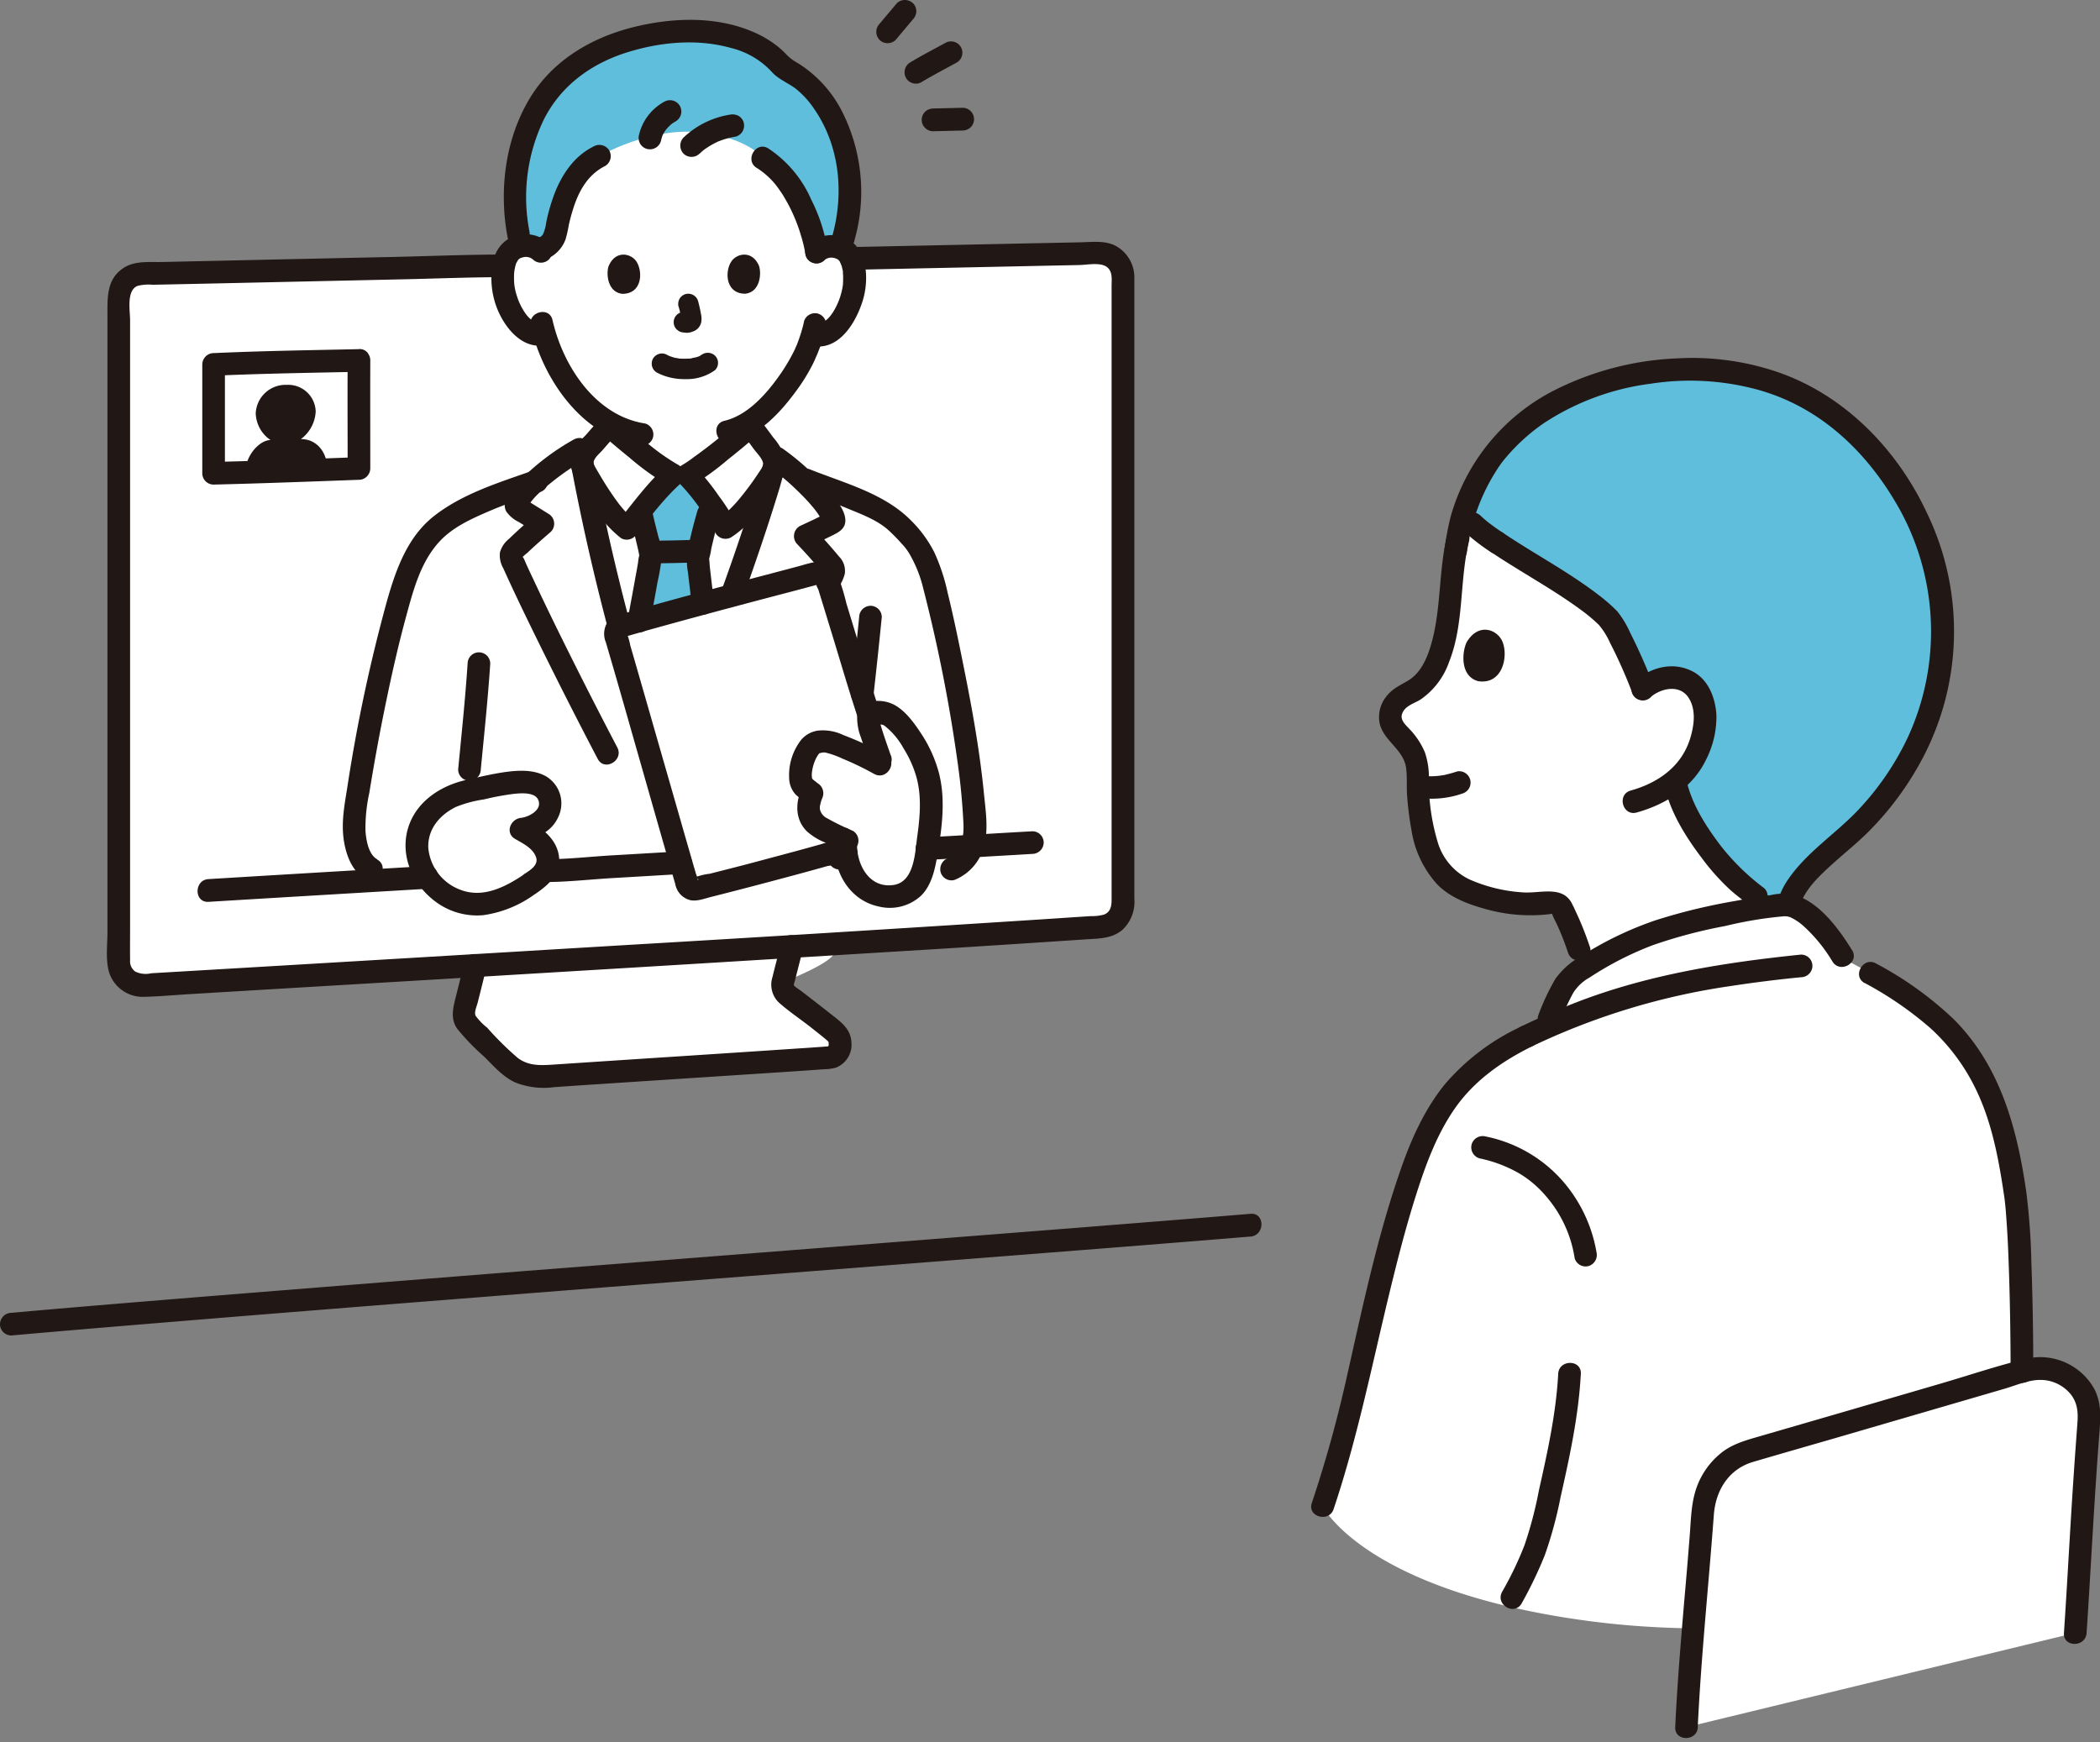 <svg width="135" height="112" fill="none" xmlns="http://www.w3.org/2000/svg"><rect width="100%" height="100%" fill="#808080" stroke="none"/><g clip-path="url(#a)"><path d="M106.568 59.888a22.548 22.548 0 0 0-4.658 2.28l-.42-1.125a19.694 19.694 0 0 0-1.035-2.505.747.747 0 0 0-.847-.51c-1.328.255-3.233 0-4.793-.563a8.811 8.811 0 0 1-.712-.285 4.295 4.295 0 0 1-2.198-2.362 9.234 9.234 0 0 1-.57-2.235 21.81 21.81 0 0 1-.217-3.277 3.49 3.49 0 0 0-.675-1.523c-.548-.69-1.478-1.267-.9-2.348a2.097 2.097 0 0 1 1.027-.892c2.138-.96 2.453-4.08 2.693-6.33.03-1.575.285-3.142.772-4.642l.128-.375.502.472c1.913 1.8 6.893 4.117 8.843 6.21a26.634 26.634 0 0 1 2.092 4.41c.405-.39.923-.637 1.485-.712a2.164 2.164 0 0 1 1.77.495c.668.63.87 1.792.713 2.707a5.536 5.536 0 0 1-1.875 3.428c.022.127.045.202.045.202.42 1.942 2.55 5.175 4.5 6.682l1.53 1.185a56.5 56.5 0 0 0-6.405 1.358c-.233.067-.465.135-.705.217l-.075.03-.015.008ZM70.665 16.291c-10.245.202-48.217 1.005-61.545 1.312-.817.015-1.47.69-1.47 1.507v42.728c0 .832.675 1.508 1.508 1.508h.09C27.105 62.28 58.32 60.443 70.8 59.587a1.509 1.509 0 0 0 1.403-1.508v-40.28c0-.832-.675-1.507-1.5-1.507h-.038Z" fill="#fff"/><path d="M32.662 68.445c-.045-.038-.082-.075-.127-.12-.788-.78-1.83-1.815-2.43-2.438a1.026 1.026 0 0 1-.233-1.14c.18-.712.532-2.107.66-2.677 6.84-.405 13.912-.833 20.377-1.23 6.465-.398-.592 2.31-.592 2.31-.075.3.03.615.277.802 1.125.863 2.363 1.808 3.098 2.438.472.382.427 1.53-.375 1.612-.803.075-11.91.78-18.398 1.223a3.134 3.134 0 0 1-2.264-.773l.007-.007Zm18.847-37.71h-.022a17.957 17.957 0 0 0-1.545-1.283 145.69 145.69 0 0 1-4.282 12.48c-1.2 3.038-1.576 4.005-3.135 7.245-1.178-3.292-1.448-4.305-2.318-7.425A146.492 146.492 0 0 1 37.26 28.89c-1.02.6-1.98 1.29-2.865 2.077a41.148 41.148 0 0 0-4.328 1.71 7.533 7.533 0 0 0-2.445 1.748 8.782 8.782 0 0 0-1.5 2.64c-1.215 3.532-2.61 10.342-3.338 15.315-.165 1.222.173 3.037 1.088 3.502l1.335.675c14.46-.855 28.425-1.642 37.297-2.152.135-.405.188-.825.173-1.253a37.585 37.585 0 0 0-.18-2.437 68.618 68.618 0 0 0-.907-5.933c-.698-3.532-.93-4.815-1.733-7.882a8.993 8.993 0 0 0-1.02-2.025 9.188 9.188 0 0 0-1.89-1.808c-1.65-.93-3.735-1.605-5.445-2.325l.007-.007Z" fill="#fff"/><path d="M34.786 16.155a1.366 1.366 0 0 0-.998-.368 1.298 1.298 0 0 0-1.155.638c-.397.683-.382 1.935-.12 2.715.21.773.63 1.462 1.223 2.002.352.3.817.42 1.275.323a10.525 10.525 0 0 0 1.987 3.78 8.603 8.603 0 0 0 2.168 1.935v.218c.42.36 2.977 2.572 4.11 3.157h.922c.548-.293 3.735-2.738 4.013-3.218v-.217c1.882-1.245 3.33-3.75 3.607-4.5.158-.36.293-.728.405-1.103l.113.023c.42.06.847-.067 1.177-.337a4.14 4.14 0 0 0 1.23-1.995c.263-.78.285-2.033-.105-2.715a1.274 1.274 0 0 0-1.155-.645 1.395 1.395 0 0 0-1.005.367s1.988-8.595-9.06-8.595c-9.337 0-8.647 8.543-8.647 8.543l.015-.008Z" fill="#fff"/><path d="M40.058 41.197a147.927 147.927 0 0 1-2.64-11.475c.03-.292.157-.577.352-.795.42-.45.953-1.102 1.388-1.545.42.36 2.977 2.573 4.11 3.158h.922c.548-.293 3.736-2.738 4.013-3.218.405.495.9 1.215 1.297 1.718.196.255.3.57.3.892a144.748 144.748 0 0 1-4.14 11.985c-1.2 3.038-1.574 4.005-3.134 7.245-1.178-3.292-1.448-4.312-2.318-7.425a11.98 11.98 0 0 1-.15-.555v.015Zm89.325 60.63c.862-5.535.682-21.547.18-24.96a27.3 27.3 0 0 0-1.463-6.172c-1.777-4.485-4.89-6.623-9.555-9.038-1.132-1.927-2.745-3.51-3.78-3.48-1.147.038-4.777.728-7.417 1.455-2.408.668-5.31 2.303-6.345 3.18-.555.473-1.11 1.935-1.425 2.678l-.24.577c-.397.18-.787.368-1.185.563-3.12 1.53-5.093 3.352-6.555 6.577-1.71 3.773-3.188 10.53-4.403 15.855a68.226 68.226 0 0 1-2.174 7.77s2.654 5.408 16.904 7.358c14.25 1.95 27.458-2.363 27.458-2.363Z" fill="#fff"/><path d="M108.412 111.044c.225-4.71.735-9.397 1.042-13.83.128-1.807 1.208-3.405 2.94-3.907 5.16-1.493 12.668-3.69 17.858-5.205 2.025-.593 4.192.952 4.035 3.06-.503 6.525-.57 9.037-.9 13.822M34.064 56.842c-.982.667-2.07 1.26-3.27 1.297a3.973 3.973 0 0 1-3.937-3.18c-.293-1.762.765-3.255 2.647-3.945 1.043-.225 2.82-.667 3.698-.712.765-.038 1.642.067 2.002.697.27.51.195 1.14-.18 1.575-.39.443-.945.705-1.537.743.487.24.93.57 1.305.96.375.39.517.945.367 1.462-.202.413-.525.75-.915.975-.06.045-.12.083-.187.128h.007Zm5.58-15.758c-.03-.097-.052-.18-.075-.262a.431.431 0 0 1 .293-.54c3.217-.953 9.712-2.648 12.742-3.458a.437.437 0 0 1 .525.293c1.238 4.005 2.31 7.612 2.775 8.992l2.13 7.373-4.537 1.35c-1.485.427-6.645 1.815-8.798 2.325a.434.434 0 0 1-.517-.3c-.84-2.88-3.555-12.458-4.53-15.773h-.008Z" fill="#fff"/><path d="M57.286 57.637c-.428 0-.848-.082-1.23-.262a2.6 2.6 0 0 1-.825-.563 2.829 2.829 0 0 1-.72-1.477 3.573 3.573 0 0 1-.135-1.32c-.563-.248-.93-.465-1.185-.578a2.296 2.296 0 0 1-.968-.697 1.376 1.376 0 0 1-.255-.9c.03-.293.105-.585.233-.855a4.734 4.734 0 0 1-.63-.533c-.315-.66.06-1.785.352-2.25.158-.292.458-.495.788-.532a1.26 1.26 0 0 1 .645.037c1.17.398 2.302.9 3.382 1.515-.247-.697-.645-1.822-.855-2.527a1.797 1.797 0 0 1-.06-.6.391.391 0 0 1 .413-.315c.27-.015.532.022.787.112.585.3 1.253 1.118 1.688 1.838a7.254 7.254 0 0 1 1.08 2.835c.09.847.097 1.702.007 2.557-.165.953-.18 1.523-.435 2.535-.09.465-.277.9-.562 1.283a2.054 2.054 0 0 1-1.515.69v.007Z" fill="#fff"/><path d="M103.514 39.884a26.634 26.634 0 0 1 2.092 4.41c.405-.39.923-.637 1.485-.712a2.164 2.164 0 0 1 1.77.495c.668.63.87 1.792.713 2.707a5.536 5.536 0 0 1-1.875 3.428c.022.127.045.202.045.202.42 1.943 2.55 5.175 4.5 6.683l1.53 1.185c.42-.06.772-.098 1.012-.105.068 0 .128 0 .195.015.443-1.868 2.858-3.555 4.223-4.838 2.167-2.04 5.407-6.097 5.685-12.052a17.576 17.576 0 0 0-2.235-9.128c-3.585-6.232-8.048-7.597-10.815-8.152a16.975 16.975 0 0 0-5.37-.135c-.99.127-1.965.315-2.925.57-5.25 1.41-7.598 4.785-8.055 5.565-.6.952-1.08 1.987-1.418 3.06l.63.592c1.913 1.8 6.893 4.118 8.843 6.21h-.03Zm-61.695-4.132c0 .135-.33 1.927-.75 4.177 1.2-.337 2.632-.735 4.11-1.132-.173-1.485-.315-2.603-.315-2.985.15-.72.517-2.258.66-2.753 0 0 .105-.24.232-.547a15.857 15.857 0 0 0-1.575-1.965h-.922a23.139 23.139 0 0 0-2.07 2.302l.015.068c.097.637.622 2.445.607 2.827l.008.008ZM54.56 11.024a9.321 9.321 0 0 0-2.505-5.475 9.214 9.214 0 0 0-1.807-1.267c-1.455-1.898-4.583-2.46-7.058-2.22-2.82.277-5.722 1.26-7.62 3.397-2.175 2.453-3.045 6.713-2.077 10.358.09-.015.187-.03.277-.03.315-.015.615.082.87.262.555-.12.983-.57 1.073-1.132.165-.99.465-1.958.885-2.865a4.247 4.247 0 0 1 1.875-1.98l.21-.113s3.015-1.702 6.045-1.47c2.835.218 4.042 1.388 4.042 1.388l.45.435c2.1 1.41 3.105 4.732 3.27 5.91.27-.248.63-.383 1.005-.368.18 0 .36.038.525.105.548-1.575.735-3.255.548-4.92l-.008-.015Z" fill="#5FBEDC"/><path d="M32.393 16.365c-2.408 0-4.823.105-7.238.158-2.212.044-4.417.097-6.63.142l-5.767.128c-.803.015-1.598.037-2.4.052-.795.015-1.688-.082-2.393.367-1.132.72-1.057 1.943-1.057 3.113v39.6c0 .87-.158 1.98.18 2.79a2.268 2.268 0 0 0 2.152 1.373c1.013-.023 2.033-.12 3.045-.18l6.51-.39c4.815-.285 9.63-.57 14.453-.863 8.917-.532 17.835-1.08 26.752-1.627 3.285-.203 6.563-.42 9.848-.638.832-.053 1.665-.045 2.332-.63a2.486 2.486 0 0 0 .743-1.987v-39.84a2.32 2.32 0 0 0-1.193-2.123c-.69-.36-1.5-.248-2.25-.232l-2.175.045c-1.942.037-3.885.082-5.827.12l-6.78.142c-.938.023-.938 1.478 0 1.463 4.162-.09 8.325-.173 12.48-.263l2.197-.045c.495-.008 1.335-.188 1.763.113.405.285.322.802.322 1.237v39.218c0 .465.038.982-.487 1.192a2.894 2.894 0 0 1-.84.098l-1.035.067c-1.53.105-3.068.202-4.598.3-8.205.525-16.417 1.035-24.622 1.515-9.075.547-18.143 1.087-27.218 1.62l-2.932.172a1.566 1.566 0 0 1-1.028-.105.81.81 0 0 1-.337-.734c-.008-.765 0-1.53 0-2.288V20.602c0-.637-.248-1.912.472-2.22.323-.082.653-.105.983-.075l1.087-.022 2.483-.052 12.277-.27c2.243-.046 4.485-.143 6.72-.143.938 0 .938-1.462 0-1.462l.008.007Z" fill="#211715"/><path d="M48.644 10.792c.51.322.96.735 1.32 1.215-.053-.068.082.112.097.135.045.067.09.127.135.195.098.142.188.285.27.435.165.277.315.562.45.855.233.495.428 1.005.578 1.53.127.405.225.817.292 1.245.105.39.51.615.9.51a.747.747 0 0 0 .51-.9 11.133 11.133 0 0 0-1.05-3.188 7.55 7.55 0 0 0-2.76-3.285c-.802-.487-1.537.773-.735 1.26l-.007-.007Zm-6.428 13.155c.57.3 1.208.442 1.845.427a3.09 3.09 0 0 0 1.905-.577.654.654 0 0 0 0-.93.675.675 0 0 0-.93 0c.225-.18 0-.008-.075.03-.052.03-.202.075.008 0-.053.015-.098.037-.15.052-.135.045-.285.053-.413.098.068-.023.113-.015.015 0-.037 0-.082.007-.12.007-.097 0-.195.008-.292.008-.09 0-.18 0-.263-.008-.037 0-.082 0-.12-.007h-.067c-.053-.015-.03-.008.067 0-.015-.023-.172-.03-.202-.038-.06-.015-.128-.03-.188-.052-.052-.015-.112-.038-.165-.053-.015 0-.037-.015-.052-.022-.105-.038.157.075.06.03-.068-.03-.135-.068-.195-.098a.666.666 0 0 0-.9.233.666.666 0 0 0 .232.9Zm1.41-4.238c.083.293.143.585.195.885l-.022-.172v.12l.022-.173s0 .038-.015.053l.068-.158-.023.038.105-.135s-.015.022-.03.03l.135-.105s-.045.022-.067.037l.157-.067a.527.527 0 0 1-.12.037l.173-.022h-.113l.173.022-.3-.045a.661.661 0 0 0-.465 1.125l.135.105a.64.64 0 0 0 .33.09h.007l-.172-.022c.112.022.225.037.337.045.18 0 .36-.053.525-.135a.79.79 0 0 0 .413-.525 1.276 1.276 0 0 0-.008-.533 10.47 10.47 0 0 0-.187-.84.657.657 0 0 0-.803-.457.656.656 0 0 0-.39.3.711.711 0 0 0-.067.51l.007-.008Zm-4.507-2.58c-.158.503-.053 1.665.9 1.763 1.26-.008 1.32-1.41.9-2.07-.345-.54-1.365-.765-1.8.307Zm9.682-.007c.158.502.053 1.657-.892 1.762-1.26 0-1.328-1.41-.9-2.062.345-.54 1.365-.765 1.8.307l-.008-.007ZM24.246 55.244c-.555-.307-.705-1.222-.75-1.807-.015-.833.068-1.665.248-2.475.322-1.988.682-3.96 1.095-5.933.375-1.815.787-3.63 1.275-5.415.465-1.71.945-3.555 2.205-4.867.787-.825 1.882-1.343 2.917-1.793 1.14-.502 2.318-.9 3.495-1.32.878-.315.503-1.725-.39-1.41-2.197.78-4.582 1.493-6.442 2.955-1.68 1.32-2.423 3.368-2.993 5.355a103.88 103.88 0 0 0-2.595 12.188c-.18 1.102-.375 2.175-.21 3.292.143.945.525 2.018 1.41 2.505.818.458 1.553-.802.735-1.26v-.015Z" fill="#211715"/><path d="M30.06 42.667c-.15 2.273-.39 4.538-.607 6.803 0 .405.33.727.728.727a.742.742 0 0 0 .727-.727c.218-2.265.458-4.53.608-6.803a.727.727 0 1 0-1.455 0Zm24.616 12.705c.075-.412.142-.832.21-1.252a.555.555 0 0 0 .015-.293.505.505 0 0 0-.09-.27.732.732 0 0 0-1.335.173c-.068.42-.135.832-.21 1.252a.555.555 0 0 0-.015.293c0 .097.037.187.09.27a.733.733 0 0 0 1.335-.173Zm.555-15.697c-.165 1.65-.338 3.3-.525 4.95 0 .405.33.727.727.727a.743.743 0 0 0 .728-.727c.187-1.65.36-3.3.525-4.95a.727.727 0 0 0-.728-.728.743.743 0 0 0-.727.728Z" fill="#211715"/><path d="M51.646 31.576c.99.397 1.987.757 2.97 1.17.84.344 1.777.704 2.467 1.312.315.285.615.593.9.915.225.233.413.495.563.78.36.645.63 1.343.802 2.063a99.8 99.8 0 0 1 2.228 11.31 41.61 41.61 0 0 1 .36 3.84c.037.802-.113 1.844-.96 2.197-.383.12-.6.51-.51.9.105.39.51.615.892.51a3.177 3.177 0 0 0 1.875-2.078c.33-1.087.135-2.34.023-3.45-.248-2.535-.683-5.047-1.178-7.544-.36-1.808-.72-3.615-1.162-5.408a12.459 12.459 0 0 0-.848-2.573 7.888 7.888 0 0 0-1.477-2.032c-1.733-1.777-4.328-2.43-6.57-3.33a.723.723 0 0 0-.893.51c-.097.39.128.78.51.9l.008.008Zm-11.13 8.527a140.728 140.728 0 0 1-2.55-11.408.742.742 0 0 0-1.073-.442 15.588 15.588 0 0 0-3.547 2.715c-.428.457-1.163 1.23-.803 1.912.21.3.495.533.825.69.383.24.773.48 1.155.728l-.15-1.148c-.555.48-1.11.968-1.642 1.486a1.71 1.71 0 0 0-.593.884c-.037.353.038.713.218 1.02.622 1.38 1.282 2.753 1.95 4.118a330.166 330.166 0 0 0 4.117 8.13c.435.833 1.695.098 1.26-.735a337.779 337.779 0 0 1-3.735-7.35c-.592-1.2-1.17-2.408-1.74-3.623-.15-.314-.3-.637-.442-.96 0 0-.203-.547-.24-.217.007-.06.315-.315.367-.352.495-.473 1.005-.916 1.523-1.366a.736.736 0 0 0-.15-1.147l-.795-.495-.36-.225c-.098-.06-.203-.112-.308-.165l.098.367v-.09l-.09.368c.352-.765 1.11-1.358 1.755-1.875a17.51 17.51 0 0 1 2.062-1.402l-1.072-.436a145.483 145.483 0 0 0 2.55 11.408c.24.907 1.65.525 1.402-.39h.008Zm4.185-5.4c-.923.037-1.845.052-2.768.06a.727.727 0 1 0 0 1.455 85.166 85.166 0 0 0 2.768-.06.727.727 0 0 0 0-1.455Z" fill="#211715"/><path d="m45.907 38.79-.225-1.905c-.023-.218-.053-.435-.068-.66 0-.083-.014-.165-.022-.24v-.112c-.03-.098-.045.142-.008.052.068-.217.113-.435.143-.66.06-.255.12-.51.18-.758.105-.42.203-.84.323-1.252.255-.908-1.148-1.29-1.403-.39-.255.892-.495 1.807-.652 2.722-.038.405-.023.818.052 1.223.075.66.158 1.32.233 1.98.014.398.33.72.727.727.398 0 .727-.33.727-.727h-.007Zm-5.4-5.678c.09.555.248 1.096.375 1.636.068.277.135.547.188.825l.022.142c.015.097-.015-.18 0-.015.015.18-.038-.038.015-.053a3.16 3.16 0 0 0-.09.533 41.83 41.83 0 0 1-.165.915c-.157.885-.322 1.763-.487 2.648a.75.75 0 0 0 .51.9.741.741 0 0 0 .9-.51c.172-.916.337-1.83.502-2.745.12-.518.203-1.035.262-1.568a4.789 4.789 0 0 0-.232-1.373c-.135-.57-.3-1.14-.398-1.717a.735.735 0 0 0-.9-.51.747.747 0 0 0-.51.9l.008-.008Z" fill="#211715"/><path d="M38.64 26.873c-.353.367-.683.757-1.013 1.132-.39.36-.683.803-.87 1.305-.195.698.09 1.208.428 1.778.36.615.742 1.222 1.162 1.8.435.652.968 1.23 1.575 1.71.285.165.645.12.885-.113.938-1.17 1.852-2.422 2.977-3.427a.743.743 0 0 0-.007-1.043 1.647 1.647 0 0 0-.135-.105 13.862 13.862 0 0 1-2.205-1.575 82.678 82.678 0 0 1-1.755-1.47.738.738 0 0 0-1.028 0 .747.747 0 0 0 0 1.035c.6.518 1.2 1.028 1.815 1.523a16.46 16.46 0 0 0 2.438 1.755l-.15-1.148c-1.117 1.005-2.032 2.258-2.97 3.428l.885-.113c-.127-.09.083.075-.037-.03-.06-.052-.113-.097-.166-.15a7.735 7.735 0 0 1-.855-1.005 19.83 19.83 0 0 1-1.064-1.642 14.111 14.111 0 0 1-.33-.57c-.03-.06-.06-.135-.105-.195-.016-.03-.083-.143 0 .037.075.158.022 0 .044-.097.083-.308.383-.533.6-.78.3-.345.593-.69.908-1.013.645-.675-.383-1.71-1.035-1.035l.008.008Zm15.224 10.95c.203-.278.353-.593.443-.923a1.309 1.309 0 0 0-.367-1.117 31.877 31.877 0 0 0-1.643-1.838l-.15 1.148c.435-.218.87-.428 1.297-.638.413-.202.878-.42.9-.952.023-.645-.547-1.32-.93-1.793a16.433 16.433 0 0 0-3.112-2.88.73.73 0 0 0-1.072.443 141.103 141.103 0 0 1-2.903 8.842c-.322.885 1.087 1.268 1.403.39a168.92 168.92 0 0 0 1.597-4.635c.248-.757.488-1.515.72-2.272.12-.383.218-.765.33-1.148 0-.12.015-.127.03-.037.06-.135.06-.165 0-.09.068-.225.158-.443.218-.668l-1.073.435c.675.503 1.32 1.058 1.913 1.658.322.315.622.645.907.997.105.135.203.27.292.413.053.09.113.18.158.27.045.09.052.277.052.075l.098-.368-.06.083.263-.263c-.57.33-1.185.593-1.778.878a.748.748 0 0 0-.255 1.012c.03.053.067.098.105.135.367.39.735.788 1.087 1.193.15.21.316.405.495.585-.06-.045.09-.195-.052 0-.075.105-.142.232-.203.345-.48.81.78 1.545 1.26.735l.03-.015Z" fill="#211715"/><path d="M47.692 27.848c.27.33.517.683.772 1.028.218.292.54.585.6.937-.007-.06.008.21 0 .173 0-.023.045-.12.023-.083-.03.053-.06.105-.09.15-.12.188-.24.368-.368.555-.337.503-.705.99-1.095 1.463a8.627 8.627 0 0 1-.997 1.02c-.105.09.045-.023-.09.075-.06.037-.12.082-.18.12l.997.262c-.3-.577-.652-1.132-1.05-1.657-.45-.66-.952-1.283-1.507-1.86l-.15 1.147a17.405 17.405 0 0 0 2.257-1.65c.42-.33.833-.667 1.238-1.012.3-.233.562-.503.78-.81.495-.803-.765-1.53-1.26-.735-.068.105.142-.143 0 0-.053.052-.098.105-.15.15-.143.135-.285.262-.428.39-.397.345-.802.675-1.215.997l-.142.113-.09.067c.037-.03.037-.03 0 0-.105.083-.21.165-.315.24-.195.15-.39.293-.593.435-.262.203-.532.39-.817.555a.748.748 0 0 0-.255 1.013c.03.052.067.097.105.135.487.51.937 1.057 1.335 1.635a10.8 10.8 0 0 1 .997 1.582.74.74 0 0 0 .998.263 6.595 6.595 0 0 0 1.62-1.508c.487-.592.945-1.207 1.372-1.845.383-.57.645-1.087.458-1.815a3.875 3.875 0 0 0-.735-1.245c-.33-.442-.653-.892-.998-1.32a.724.724 0 0 0-1.027 0 .755.755 0 0 0 0 1.035Zm-12.398-12.21a2.235 2.235 0 0 0-2.452-.367c-.563.285-.968.81-1.11 1.425a5.236 5.236 0 0 0 .735 4.11c.54.81 1.395 1.537 2.43 1.402a.754.754 0 0 0 .727-.727.728.728 0 0 0-.727-.728c-.653.083-1.058-.435-1.365-1.005a3.738 3.738 0 0 1-.293-.69 3.757 3.757 0 0 1-.18-.802c-.015-.173-.015-.338-.015-.51 0-.143.015-.285.038-.428.03-.15.067-.3.12-.442-.038.097.082-.128.112-.18-.067.142-.045.06.008 0 .022-.03.15-.12.022-.03.053-.038.105-.068.165-.098-.12.053.075-.022.105-.022a.693.693 0 0 1 .645.135.738.738 0 0 0 1.028 0 .747.747 0 0 0 0-1.035l.007-.008Zm17.708 1.08a.7.7 0 0 1 .607-.135c.038 0 .255.09.143.038.06.03.112.06.165.097-.098-.067-.023-.015.022.038.045.052.105.165.008 0 .022.037.045.067.06.097 0 .008.09.195.045.083.052.142.09.292.12.442.015.045.022.09.015.135 0 .083.015.165.015.255 0 .188 0 .368-.015.555a4.534 4.534 0 0 1-.488 1.493c-.3.555-.72 1.08-1.372.99a.727.727 0 0 0-.728.727c.008.398.33.72.728.728 1.672.225 2.715-1.575 3.135-2.933.382-1.23.352-3.105-.84-3.885a2.227 2.227 0 0 0-2.655.248.74.74 0 0 0 .015 1.035c.285.27.727.27 1.012 0l.008-.008Z" fill="#211715"/><path d="M51.69 20.663c-.098.457-.24.907-.405 1.35-.023.052-.038.105-.06.157a.527.527 0 0 1-.008.023c-.038.082-.082.165-.112.255-.038.105.09-.18 0 0-.023.037-.038.082-.06.12a11.85 11.85 0 0 1-.99 1.642c-.84 1.185-2.04 2.505-3.48 2.843-.916.21-.526 1.62.39 1.41 1.807-.42 3.202-1.928 4.252-3.375.413-.555.765-1.14 1.072-1.755.068-.142.128-.285.188-.427.075-.18-.067.15.015-.03.053-.113.098-.233.143-.353.195-.473.345-.968.457-1.462a.748.748 0 0 0-.51-.9.741.741 0 0 0-.9.51l.008-.008Zm-17.566.308c.765 3.397 3.308 7.102 6.96 7.665a.74.74 0 0 0 .893-.51.735.735 0 0 0-.51-.9c-3.188-.488-5.28-3.698-5.947-6.645-.203-.915-1.613-.526-1.403.39h.008Zm8.363-11.896a2.87 2.87 0 0 1 .127-.427l-.075.172c.083-.194.188-.382.323-.547l-.113.143c.143-.18.3-.346.48-.488l-.15.112c.113-.09.233-.164.36-.24a.733.733 0 0 0 .263-.997.733.733 0 0 0-.997-.263 3.283 3.283 0 0 0-1.628 2.138.776.776 0 0 0 .075.563.733.733 0 0 0 1.335-.173v.008Zm2.497.796c.083-.075.166-.158.255-.226.023-.014.046-.037.068-.052a.798.798 0 0 1-.03.023c.045-.038.097-.068.142-.098.203-.135.406-.255.623-.36.052-.022.105-.053.157-.075.09-.037-.022.015-.052.022.03-.007.053-.022.083-.03a4.977 4.977 0 0 1 1.072-.292.75.75 0 0 0 .435-.338.776.776 0 0 0 .075-.562.728.728 0 0 0-.337-.435.86.86 0 0 0-.563-.075 5.61 5.61 0 0 0-2.97 1.47.747.747 0 0 0 0 1.035.738.738 0 0 0 1.027 0l.015-.008Z" fill="#211715"/><path d="M54.922 15.48c.795-2.768.51-5.738-.788-8.31A7.853 7.853 0 0 0 51.3 4.063a3.07 3.07 0 0 1-.712-.525 5.476 5.476 0 0 0-.653-.6 6.971 6.971 0 0 0-1.657-.945c-2.385-.975-5.13-.855-7.59-.24-2.633.66-5.085 2.093-6.548 4.433-1.665 2.662-2.085 6.037-1.507 9.082.172.923 1.582.533 1.402-.39a11.488 11.488 0 0 1 .9-7.14c1.08-2.19 3.015-3.615 5.31-4.35 2.153-.682 4.538-.922 6.735-.307a5.277 5.277 0 0 1 2.618 1.522c.412.48 1.042.713 1.552 1.095.465.375.87.818 1.2 1.32 1.62 2.355 1.913 5.348 1.178 8.07-.248.908 1.162 1.298 1.402.39h-.007Z" fill="#211715"/><path d="M34.936 16.725a2.169 2.169 0 0 0 1.425-1.35 8.19 8.19 0 0 0 .21-.938 12.6 12.6 0 0 1 .285-1.042c.367-1.163.967-2.19 2.047-2.723a.74.74 0 0 0 .263-.997.74.74 0 0 0-.998-.263c-1.207.593-1.98 1.703-2.475 2.918a11.95 11.95 0 0 0-.577 1.957c-.03.27-.105.533-.21.78-.008.015-.105.12-.105.12a.844.844 0 0 1-.158.09c-.135.068.06-.015-.09.03-.885.293-.51 1.703.39 1.41l-.007.008Zm61.672 17.527a16.94 16.94 0 0 1-.952-.682l.142.112a8.122 8.122 0 0 1-.615-.525.773.773 0 0 0-.517-.217.732.732 0 0 0-.728.735c0 .195.075.375.21.517.54.488 1.11.93 1.718 1.32.345.203.795.09.997-.262a.74.74 0 0 0 .075-.563.782.782 0 0 0-.337-.435h.007Z" fill="#211715"/><path d="M106.305 44.1a35.645 35.645 0 0 0-1.515-3.435 6.13 6.13 0 0 0-.832-1.372 10.907 10.907 0 0 0-1.215-1.058c-1.935-1.485-4.11-2.625-6.128-3.982-.78-.525-1.507.742-.735 1.26 1.913 1.282 3.96 2.37 5.813 3.742.382.278.742.585 1.08.908.3.352.547.75.735 1.177.525 1.02.99 2.07 1.402 3.143.113.382.51.607.893.51a.737.737 0 0 0 .51-.9l-.008.007Z" fill="#211715"/><path d="M106.117 44.812c.683-.577 1.875-.825 2.438.053.51.795.345 1.837.075 2.685-.578 1.77-2.07 2.79-3.803 3.277-.9.255-.517 1.665.39 1.41 1.853-.517 3.57-1.582 4.44-3.36.468-.9.702-1.903.683-2.917-.068-1.095-.51-2.273-1.538-2.798-1.275-.652-2.67-.255-3.712.623a.733.733 0 0 0 0 1.035.738.738 0 0 0 1.027 0v-.008Zm-11.835-3.517c-.3.63-.427 2.175.735 2.497 1.568.248 1.958-1.575 1.575-2.527-.315-.78-1.537-1.283-2.31.03Z" fill="#211715"/><path d="M102.195 60.847c-.21-.63-.45-1.252-.72-1.86l-.27-.585c-.023-.052-.045-.112-.075-.157-.075-.135.097.24-.015-.023-.563-1.342-2.033-.78-3.158-.847a10.02 10.02 0 0 1-3.487-.833 3.87 3.87 0 0 1-2.018-2.31 13.642 13.642 0 0 1-.6-4.08c.03-.6-.06-1.2-.247-1.77a4.914 4.914 0 0 0-1.02-1.537c-.248-.263-.585-.563-.45-.953.18-.517.772-.66 1.192-.922a4.888 4.888 0 0 0 1.83-2.415c.983-2.475.653-5.22 1.283-7.77.225-.915-1.178-1.305-1.403-.39-.577 2.34-.367 4.792-1.057 7.11-.255.847-.653 1.755-1.433 2.235-.517.315-1.035.525-1.417 1.027a2.112 2.112 0 0 0-.435 1.755c.27 1.125 1.522 1.65 1.695 2.835.082.578.022 1.215.067 1.8.053.735.143 1.47.278 2.198a6.687 6.687 0 0 0 1.657 3.502c.818.833 1.935 1.26 3.045 1.568 1.343.39 2.753.51 4.14.352.248-.03.158-.097.27.158.053.127.12.247.18.367.3.63.555 1.283.773 1.943.292.885 1.702.51 1.402-.39l-.007-.008Z" fill="#211715"/><path d="M115.657 58.388c.285-1.095 1.17-1.95 1.98-2.693.788-.727 1.628-1.387 2.393-2.137a19.702 19.702 0 0 0 3.517-4.718 17.486 17.486 0 0 0 .308-15.9c-1.913-4.087-5.318-7.575-9.63-9.037a17.052 17.052 0 0 0-6.405-.863c-2.805.113-5.55.84-8.048 2.13a13.088 13.088 0 0 0-6.517 8.048 19.03 19.03 0 0 0-.375 1.95.75.75 0 0 0 .51.9.735.735 0 0 0 .9-.51c.247-1.958.937-3.84 2.025-5.49.06-.09.127-.18.187-.27.015-.023.113-.15.068-.09a12.316 12.316 0 0 1 2.692-2.512 16.225 16.225 0 0 1 6.863-2.528 16.523 16.523 0 0 1 6.855.382c3.93 1.08 6.915 3.863 8.947 7.358a16.262 16.262 0 0 1 .735 14.962 17.893 17.893 0 0 1-3.255 4.755c-1.447 1.515-3.277 2.678-4.47 4.433-.307.445-.535.94-.675 1.462-.232.908 1.17 1.298 1.403.39l-.008-.022Zm-22.005-8.783c-.21.068-.42.128-.63.18-.112.03-.225.053-.345.068-.052.007-.097.015-.142.022-.15.023.165-.015-.023 0a4.18 4.18 0 0 1-.622.03c-.105 0-.203-.015-.308-.015-.157-.015.15.03 0 0-.06-.007-.12-.022-.187-.037a.724.724 0 0 0-.893.51c-.105.39.12.787.51.9a6.038 6.038 0 0 0 3.03-.255.732.732 0 0 0-.382-1.41l-.008.007Z" fill="#211715"/><path d="M107.025 50.61c.375 1.65 1.358 3.21 2.363 4.537.54.735 1.147 1.417 1.814 2.04.383.345.795.652 1.193.96.293.27.742.27 1.028 0a.735.735 0 0 0 0-1.035 14.862 14.862 0 0 1-2.783-2.708c-.938-1.23-1.867-2.662-2.212-4.185-.21-.915-1.613-.525-1.403.39ZM.728 85.86c4.394-.39 8.79-.75 13.184-1.11 5.888-.48 11.775-.946 17.663-1.41 6.36-.503 12.713-.998 19.073-1.493l16.994-1.328c3.946-.307 7.89-.622 11.836-.945l.915-.075c.93-.075.937-1.537 0-1.462-3.66.307-7.32.592-10.973.885-5.513.435-11.017.862-16.53 1.297l-19.005 1.485c-6 .473-11.992.953-17.992 1.433-4.643.375-9.286.75-13.92 1.155l-1.246.112a.742.742 0 0 0-.727.728c0 .405.33.727.728.727Zm97.087 17.234a26.523 26.523 0 0 0 1.5-3.127 26.586 26.586 0 0 0 1.012-3.735c.586-2.603 1.155-5.228 1.298-7.905.052-.938-1.41-.938-1.455 0-.135 2.542-.69 5.04-1.245 7.515a25.601 25.601 0 0 1-.922 3.502 22.058 22.058 0 0 1-1.44 3c-.45.825.802 1.56 1.26.735l-.008.015Zm17.97-41.722c-4.897.502-9.788 1.275-14.4 3.052A48.207 48.207 0 0 0 97.777 66c-.84.413-.105 1.673.736 1.26a44.234 44.234 0 0 1 12.772-3.87 82.02 82.02 0 0 1 4.5-.562.74.74 0 0 0 .728-.728.726.726 0 0 0-.728-.727Z" fill="#211715"/><path d="M119.063 61.094c-.84-1.357-2.055-3.044-3.653-3.547a3.49 3.49 0 0 0-1.575 0c-.757.098-1.515.233-2.272.375-1.763.3-3.503.72-5.205 1.268a22.3 22.3 0 0 0-4.703 2.272 5.145 5.145 0 0 0-1.657 1.455c-.443.758-.818 1.56-1.118 2.385a.735.735 0 0 0 .51.9.74.74 0 0 0 .893-.51c.24-.63.525-1.245.84-1.837a2.889 2.889 0 0 1 1.072-1.013 20.796 20.796 0 0 1 4.065-2.078 31.925 31.925 0 0 1 4.65-1.23c1.23-.3 2.483-.51 3.743-.622a.786.786 0 0 1 .502.09c.308.15.593.352.84.585a9.99 9.99 0 0 1 1.808 2.235c.495.795 1.755.067 1.26-.735v.007Zm-23.948 13.38a8.57 8.57 0 0 1 2.475.923c.69.397 1.305.922 1.815 1.53a7.922 7.922 0 0 1 1.823 3.96.73.73 0 0 0 .892.51.746.746 0 0 0 .51-.9 9.363 9.363 0 0 0-2.197-4.597 8.921 8.921 0 0 0-4.935-2.836.74.74 0 0 0-.893.51.741.741 0 0 0 .51.9Zm24.75-11.28a22.66 22.66 0 0 1 4.253 2.925 12.933 12.933 0 0 1 2.947 4.005c.945 1.988 1.38 4.178 1.71 6.346.03.217.068.434.098.66-.023-.158.022.18.022.225.038.314.06.63.083.944a69.2 69.2 0 0 1 .135 2.49c.097 2.468.135 4.936.142 7.41 0 .938 1.455.945 1.455 0 0-2.325-.037-4.657-.12-6.982a43.924 43.924 0 0 0-.322-4.537c-.585-4.103-1.673-8.16-4.68-11.16a22.55 22.55 0 0 0-4.988-3.578c-.817-.458-1.552.803-.735 1.26v-.008Z" fill="#211715"/><path d="M109.141 111.045c.217-4.56.697-9.105 1.035-13.657.12-1.59.967-2.948 2.542-3.406 1.688-.495 3.383-.982 5.078-1.47l11.032-3.217c.75-.218 1.568-.585 2.355-.578.698 0 1.365.3 1.838.81.532.585.585 1.245.525 1.995-.075 1.013-.15 2.025-.218 3.038-.24 3.472-.412 6.952-.645 10.425-.067.938 1.395.938 1.455 0 .218-3.24.383-6.48.6-9.72.068-1.05.143-2.093.225-3.135.075-1.005.143-1.912-.33-2.835a3.987 3.987 0 0 0-4.432-1.927c-1.815.442-3.615 1.05-5.408 1.575l-5.932 1.732-5.655 1.642c-.878.256-1.74.473-2.483 1.036a4.988 4.988 0 0 0-1.575 2.07c-.435 1.057-.435 2.204-.525 3.33a365.275 365.275 0 0 1-.337 4.027c-.233 2.752-.465 5.505-.593 8.258-.045.937 1.41.937 1.455 0l-.007.007ZM97.786 66a14.443 14.443 0 0 0-4.905 3.713c-1.32 1.635-2.168 3.54-2.85 5.512-1.56 4.485-2.513 9.172-3.563 13.793a80.648 80.648 0 0 1-2.137 7.612c-.3.892 1.11 1.275 1.402.39 1.485-4.425 2.408-8.977 3.495-13.507.548-2.273 1.118-4.538 1.83-6.766.6-1.882 1.29-3.757 2.415-5.407 1.26-1.845 3.075-3.112 5.055-4.088.84-.412.105-1.672-.735-1.26l-.007.008Zm-47.573-5.34c-.187.72-.382 1.44-.555 2.16a1.594 1.594 0 0 0 .428 1.65c.66.585 1.425 1.088 2.122 1.642.3.24.6.473.893.72.18.15.172.128.172.346 0 .09-.09.12 0 .097.09-.023-.112.007-.15.007-.622.046-1.237.09-1.852.128-5.228.353-10.455.683-15.69 1.035-.825.053-1.605.098-2.303-.435a19.86 19.86 0 0 1-1.957-1.935 3.987 3.987 0 0 1-.743-.765c-.112-.225.068-.608.128-.84.187-.742.375-1.477.547-2.22.21-.915-1.192-1.305-1.402-.39-.158.682-.33 1.365-.503 2.047-.187.758-.45 1.546.053 2.243a14.797 14.797 0 0 0 1.717 1.777c.623.615 1.215 1.313 2.025 1.673a4.97 4.97 0 0 0 2.498.293c.697-.046 1.395-.098 2.1-.143 1.522-.097 3.045-.203 4.567-.3l8.258-.54c.795-.052 1.582-.105 2.377-.165.263 0 .518-.038.773-.098a1.577 1.577 0 0 0 1.02-1.62c-.038-.885-.683-1.327-1.32-1.83-.42-.33-.84-.66-1.26-.982a54.18 54.18 0 0 0-.66-.51c-.105-.082-.443-.277-.465-.383.015-.097.045-.195.075-.292l.195-.765.315-1.237c.232-.908-1.17-1.298-1.403-.39v.022Zm7.365-58.095 1.11-1.32a.788.788 0 0 0 .218-.518.732.732 0 0 0-.21-.517.791.791 0 0 0-.525-.21.732.732 0 0 0-.518.21l-1.11 1.32a.745.745 0 0 0 0 1.035c.135.135.323.21.518.21a.732.732 0 0 0 .517-.21Zm2.408 5.873 1.897-.046a.78.78 0 0 0 .518-.21.733.733 0 0 0-.518-1.252l-1.897.045a.78.78 0 0 0-.518.21.734.734 0 0 0 .518 1.253ZM43.77 54.734c-1.455.083-2.918.172-4.373.255-1.44.082-2.91.255-4.35.255-.937 0-.937 1.463 0 1.463 1.448 0 2.91-.173 4.35-.255 1.455-.083 2.918-.173 4.373-.256.93-.052.937-1.515 0-1.462Zm-16.313.945c-4.687.278-9.367.555-14.055.84-.93.052-.937 1.515 0 1.462 4.688-.285 9.368-.562 14.055-.84.93-.052.938-1.515 0-1.462Zm38.91-2.235c-2.257.127-4.522.263-6.78.39a.742.742 0 0 0-.727.727c0 .406.33.728.727.728 2.258-.127 4.523-.255 6.78-.39a.742.742 0 0 0 .728-.727.728.728 0 0 0-.728-.728Zm-11.955.682-.667.038-.33.023a1.204 1.204 0 0 0-.623.12.75.75 0 0 0-.337.434.733.733 0 0 0 1.072.826l-.172.067-.195.023 1.237-.068a.735.735 0 1 0 0-1.47l.015.008Z" fill="#211715"/><path d="M33.698 56.212c-1.208.81-2.64 1.56-4.11.99a3.174 3.174 0 0 1-2.055-2.692c-.045-1.208.727-2.108 1.762-2.625a7.682 7.682 0 0 1 1.808-.488 17.57 17.57 0 0 1 1.875-.352c.428-.046 1.358-.143 1.605.344.337.66-.585 1.14-1.095 1.193-.675.075-1.042.975-.367 1.358.48.277 1.132.592 1.334 1.154.196.533-.39.855-.764 1.11-.773.526-.046 1.793.734 1.26.878-.6 1.696-1.327 1.493-2.505-.195-1.11-1.155-1.762-2.063-2.28l-.367 1.358c.998-.105 1.98-.555 2.407-1.523a2.026 2.026 0 0 0-.78-2.595c-.772-.442-1.724-.404-2.572-.292-.877.12-1.747.33-2.61.525-1.68.383-3.27 1.455-3.735 3.21-.473 1.807.412 3.622 1.89 4.672.87.616 1.927.9 2.985.803a7.346 7.346 0 0 0 3.352-1.38c.78-.525.046-1.785-.734-1.26l.007.015Zm22.913-10.298c-.593-1.77-1.11-3.555-1.658-5.34-.18-.592-.36-1.184-.54-1.77a14.217 14.217 0 0 0-.652-2.055c-.503-1.02-1.605-.562-2.446-.337-3.704.983-7.417 1.935-11.1 3-.434.127-.907.218-1.177.615a1.401 1.401 0 0 0-.09 1.267l.495 1.696c.465 1.604.922 3.21 1.38 4.822.862 3.008 1.71 6.023 2.587 9.023.09.51.473.922.983 1.042.428.082.922-.113 1.343-.218.952-.24 1.905-.487 2.85-.734 1.702-.45 3.412-.9 5.107-1.388.9-.262.518-1.665-.39-1.41-1.335.383-2.685.742-4.035 1.102-.862.233-1.718.458-2.58.675l-1.058.27a3.88 3.88 0 0 0-.974.24c-.263.166.352-.044.21.195 0-.037-.016-.075-.03-.112a1.064 1.064 0 0 0-.09-.3c-.076-.27-.158-.533-.233-.803l-.54-1.874c-.442-1.546-.885-3.09-1.328-4.628l-1.35-4.703c-.187-.645-.367-1.282-.555-1.927-.075-.27-.157-.532-.232-.803a3.507 3.507 0 0 0-.21-.727c-.015-.023-.015-.097-.03-.112.292.15-.398.412.053.277l.472-.135c.39-.112.773-.225 1.163-.33.862-.24 1.732-.48 2.594-.713a692.53 692.53 0 0 1 5.453-1.455c.833-.217 1.657-.434 2.49-.66a.786.786 0 0 0 .218-.06c.022-.082-.06-.104-.233-.06.03.09.053.173.082.263l.316 1.028c.202.652.397 1.305.6 1.957.57 1.86 1.11 3.727 1.724 5.572.3.886 1.703.51 1.403-.39h.008Z" fill="#211715"/><path d="M56.94 48.518c-.885-.488-1.8-.908-2.745-1.268a3.014 3.014 0 0 0-1.62-.277 1.74 1.74 0 0 0-1.065.585 3.69 3.69 0 0 0-.78 2.43c0 .412.15.81.435 1.11.21.187.435.367.667.525l-.262-.998c-.443.938-.48 2.055.307 2.828.323.285.69.517 1.088.682.375.18.742.375 1.125.54a.754.754 0 0 0 .997-.262.733.733 0 0 0-.262-.998c-.57-.24-1.125-.51-1.658-.81a.854.854 0 0 1-.45-.54.735.735 0 0 1 .015-.337c.015-.083.038-.158.06-.233 0-.022.098-.24.045-.135a.754.754 0 0 0-.262-.997 2.232 2.232 0 0 1-.143-.113c-.022-.015-.127-.105-.03-.022-.045-.038-.09-.068-.127-.105a.7.7 0 0 0-.113-.098c-.127-.082.09.083.06.09a1.436 1.436 0 0 1-.037-.307 2.67 2.67 0 0 1 .18-.833c.067-.18.157-.352.277-.51.075-.075-.007-.022.105-.052a.648.648 0 0 1 .315-.03 5.73 5.73 0 0 1 1.11.397c.698.285 1.373.615 2.033.983.825.442 1.56-.818.735-1.26v.015Z" fill="#211715"/><path d="M57.27 48.578c-.225-.646-.458-1.29-.653-1.95a2.143 2.143 0 0 0-.075-.316c0-.014.015-.112 0-.12l-.157.166c-.195.135-.225.187-.075.165.172.082.36.014.54.127.51.398.922.892 1.23 1.455.375.593.66 1.23.847 1.905.33 1.238.21 2.535.038 3.78-.143 1.043-.188 2.903-1.515 3.105-1.628.247-2.445-1.425-2.348-2.805.06-.938-1.395-.938-1.455 0-.127 1.882.923 3.787 2.85 4.192a2.96 2.96 0 0 0 2.738-.72c.667-.682.877-1.694 1.027-2.602.293-1.733.54-3.54.098-5.265a8.585 8.585 0 0 0-1.17-2.572c-.473-.72-1.133-1.628-1.973-1.928-.817-.292-2.032-.157-2.115.907 0 .443.075.886.24 1.298.173.525.353 1.043.533 1.568.307.884 1.717.502 1.402-.39h-.007Zm-36.233-18.45c0-.99-.63-1.905-1.695-1.898.57-.42.923-1.08.953-1.785a1.766 1.766 0 0 0-1.823-1.703h-.105a1.918 1.918 0 0 0-1.927 1.83c.022.69.375 1.335.952 1.718-.727.008-1.605 1.02-1.605 2.01l5.258-.188-.008.016Z" fill="#211715"/><path d="M23.084 22.447c-3.12.068-6.24.113-9.353.255-.397 0-.72.33-.727.728v6.997c0 .405.33.728.727.728 3.12-.075 6.233-.195 9.345-.308.398 0 .72-.33.728-.727 0-2.318-.008-4.635 0-6.945 0-.938-1.455-.945-1.455 0-.015 2.317 0 4.635 0 6.945l.727-.728c-3.112.113-6.232.233-9.345.308l.728.727V23.43l-.728.727c3.113-.142 6.24-.187 9.353-.255.937-.022.937-1.485 0-1.462v.007ZM59.249 5.272c.742-.442 1.507-.84 2.257-1.252a.733.733 0 0 0 .263-.998.733.733 0 0 0-.998-.262c-.757.412-1.522.81-2.257 1.252a.74.74 0 0 0-.27.998.727.727 0 0 0 .997.27l.008-.008Z" fill="#211715"/></g><defs><clipPath id="a"><path fill="#fff" d="M0 0h135v111.75H0z"/></clipPath></defs></svg>